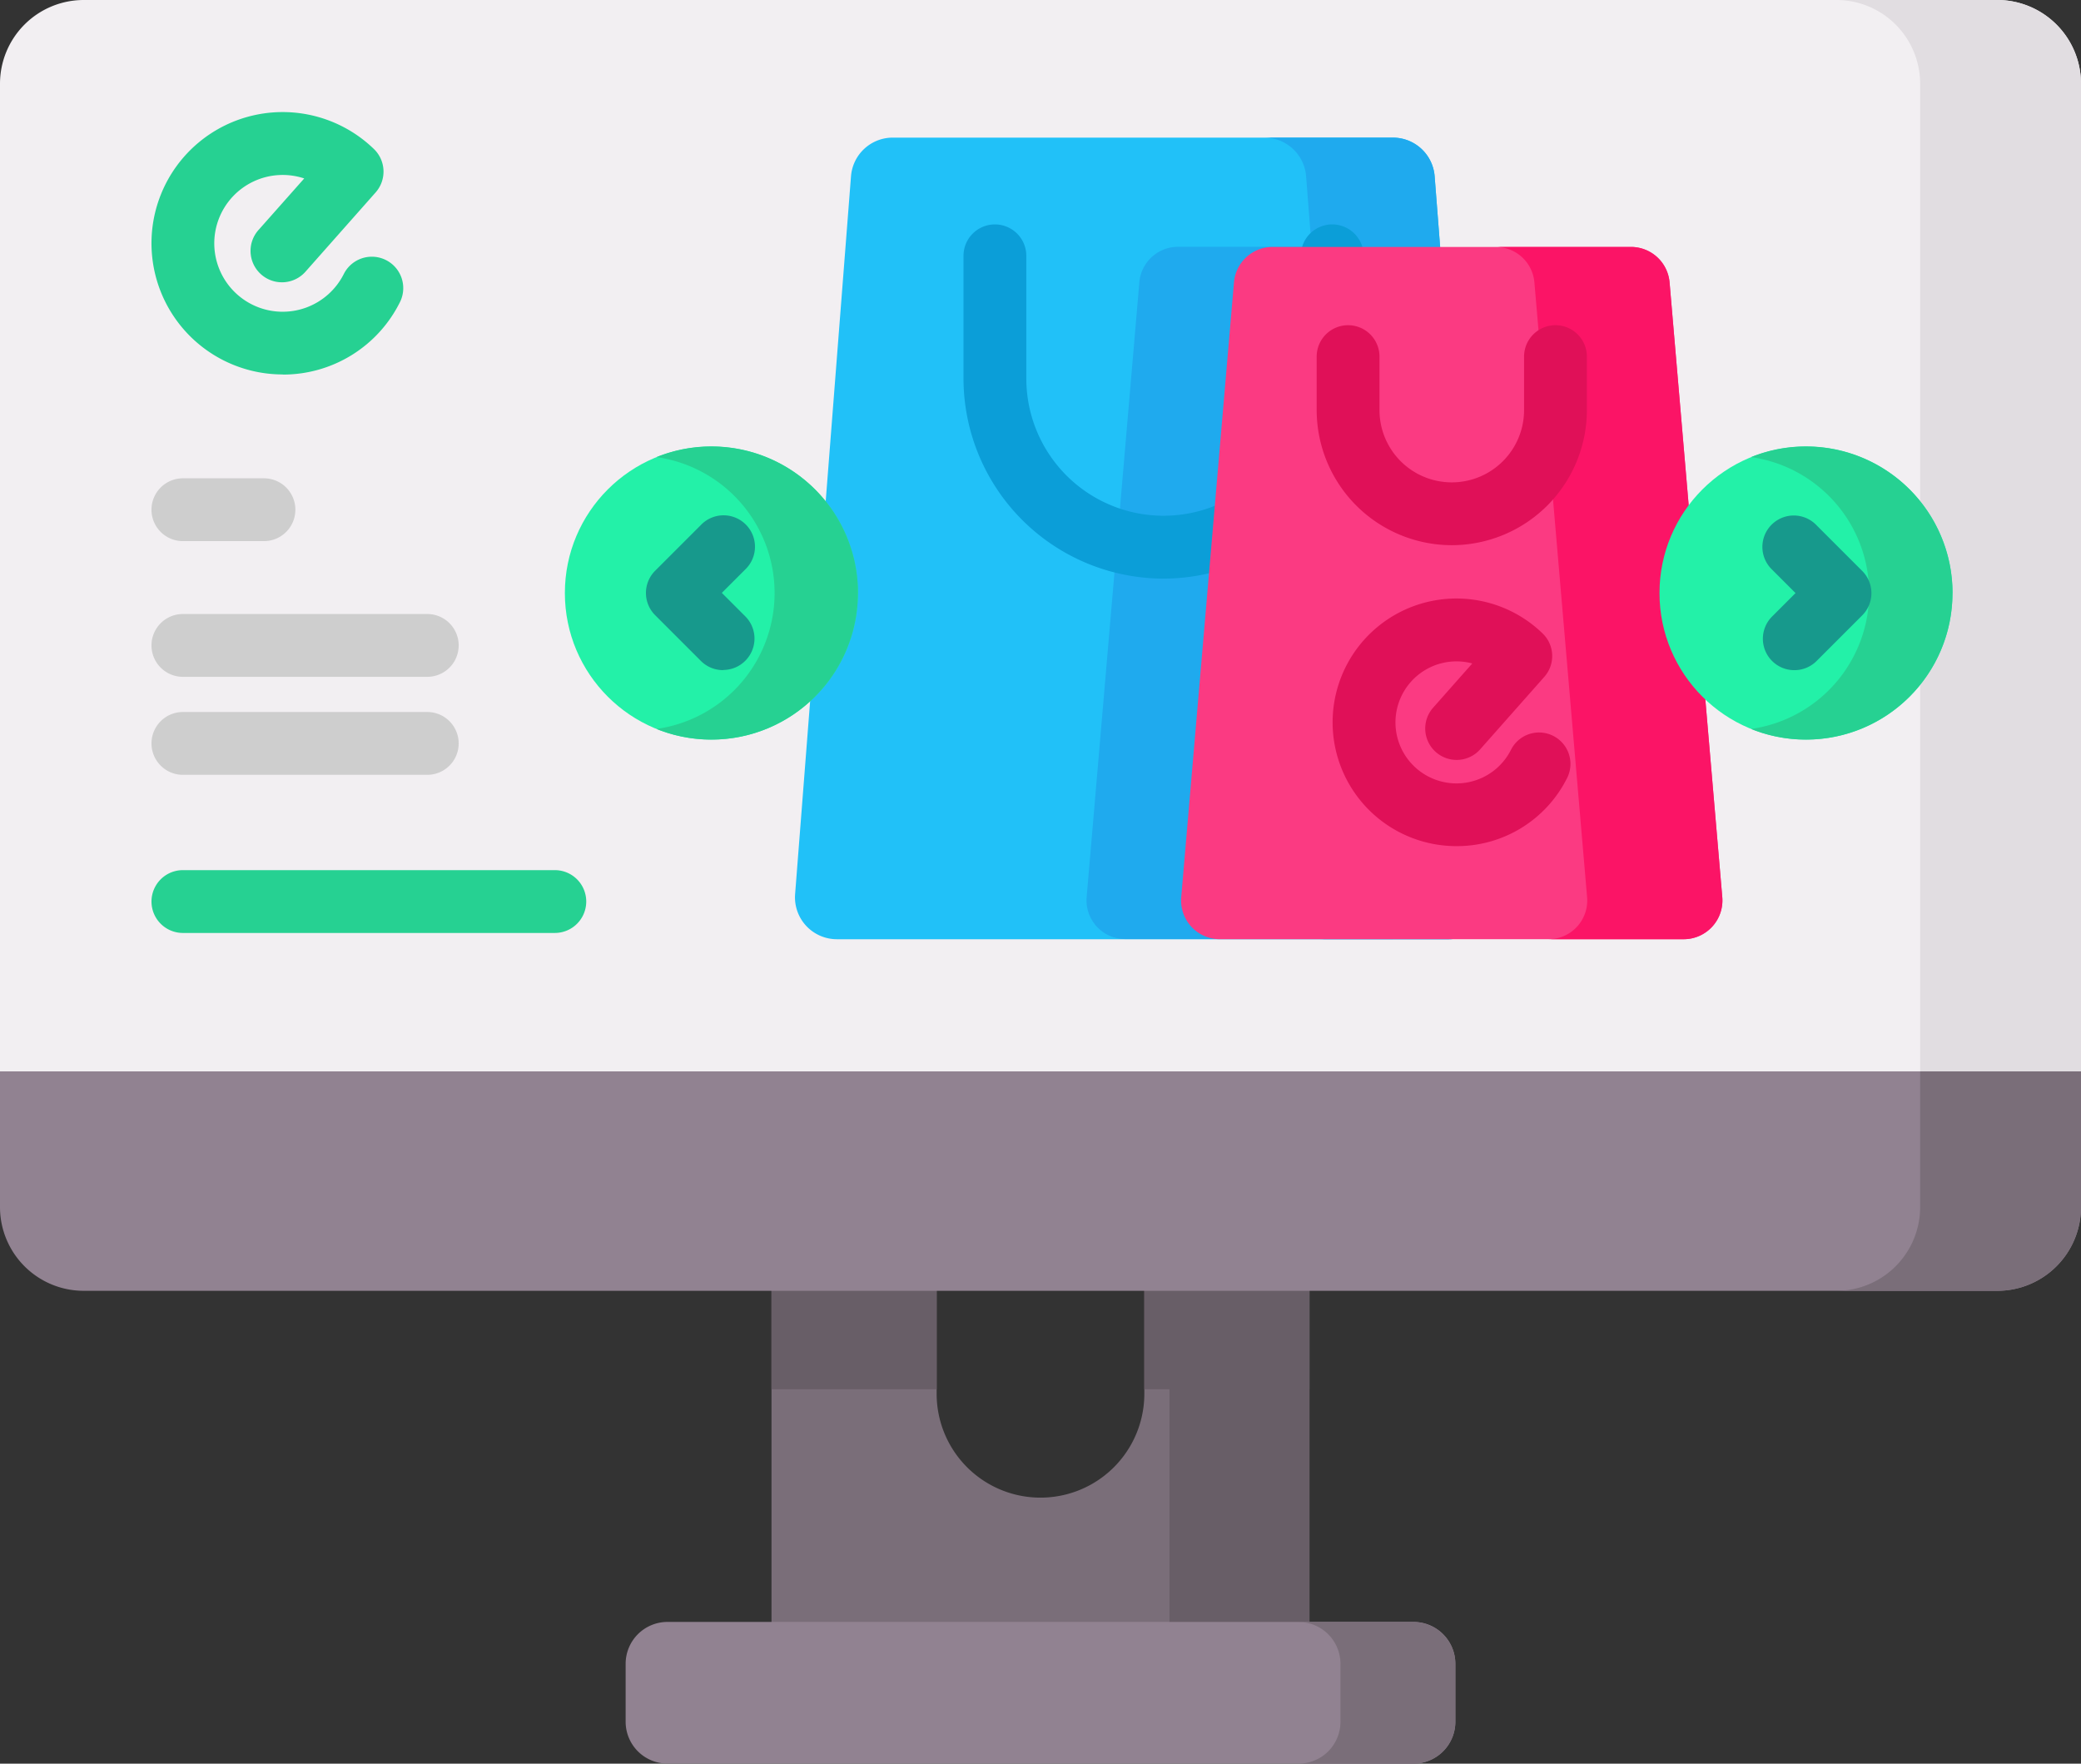 <svg xmlns="http://www.w3.org/2000/svg" width="77.324" height="65.528" viewBox="0 0 77.324 65.528">
  <rect x="0" y="0" width="77.324" height="65.528" fill="#333333" stroke="none"/>
  <g id="Group_1930" data-name="Group 1930" transform="translate(0 -39.054)">
    <g id="Group_1929" data-name="Group 1929" transform="translate(0 39.054)">
      <g id="Group_1922" data-name="Group 1922" transform="translate(0 0)">
        <g id="Group_1905" data-name="Group 1905">
          <g id="Group_1904" data-name="Group 1904">
            <g id="Group_1903" data-name="Group 1903">
              <path id="Path_2650" data-name="Path 2650" d="M209.81,346.337v16.254H189.821V346.337h6.136v5.378a3.858,3.858,0,0,0,7.717,0v-5.378Z" transform="translate(-161.154 -299.93)" fill="#7a6e79"/>
              <g id="Group_1901" data-name="Group 1901" transform="translate(28.667 46.407)">
                <path id="Path_2651" data-name="Path 2651" d="M287.73,346.337h5.2v16.254h-5.2Z" transform="translate(-272.943 -346.337)" fill="#685e67"/>
                <path id="Path_2652" data-name="Path 2652" d="M281.548,346.337h6.136v5.209h-6.136Z" transform="translate(-267.695 -346.337)" fill="#685e67"/>
                <path id="Path_2653" data-name="Path 2653" d="M189.821,346.337h6.136v5.209h-6.136Z" transform="translate(-189.821 -346.337)" fill="#685e67"/>
              </g>
              <path id="Path_2654" data-name="Path 2654" d="M77.324,42.166V79.637H0V42.166a3.112,3.112,0,0,1,3.112-3.112h71.1A3.112,3.112,0,0,1,77.324,42.166Z" transform="translate(0 -39.054)" fill="#f2eff2"/>
              <path id="Path_2655" data-name="Path 2655" d="M460.906,42.166V79.637h-5.977V42.166a3.112,3.112,0,0,0-3.112-3.112h5.977A3.112,3.112,0,0,1,460.906,42.166Z" transform="translate(-383.582 -39.054)" fill="#e1dde1"/>
              <path id="Path_2656" data-name="Path 2656" d="M77.324,302.63v5.041a3.111,3.111,0,0,1-3.112,3.112H3.112A3.111,3.111,0,0,1,0,307.671V302.63Z" transform="translate(0 -262.824)" fill="#918291"/>
              <path id="Path_2657" data-name="Path 2657" d="M460.905,302.626v5.041a3.111,3.111,0,0,1-3.112,3.112h-5.977a3.111,3.111,0,0,0,3.112-3.112v-5.041Z" transform="translate(-383.581 -262.82)" fill="#7a6e79"/>
              <g id="Group_1902" data-name="Group 1902" transform="translate(23.247 60.264)">
                <path id="Path_2658" data-name="Path 2658" d="M184.76,439.651V441.8a1.556,1.556,0,0,1-1.556,1.556H155.486a1.556,1.556,0,0,1-1.556-1.556v-2.152a1.556,1.556,0,0,1,1.556-1.556H183.2A1.556,1.556,0,0,1,184.76,439.651Z" transform="translate(-153.93 -438.095)" fill="#918291"/>
                <path id="Path_2659" data-name="Path 2659" d="M325.325,439.65V441.8a1.556,1.556,0,0,1-1.556,1.556H319.5a1.556,1.556,0,0,0,1.556-1.556V439.65a1.556,1.556,0,0,0-1.556-1.556h4.269A1.557,1.557,0,0,1,325.325,439.65Z" transform="translate(-294.495 -438.094)" fill="#7a6e79"/>
              </g>
            </g>
          </g>
        </g>
        <g id="Group_1921" data-name="Group 1921" transform="translate(20.989 5.112)">
          <g id="Group_1913" data-name="Group 1913" transform="translate(8.55)">
            <g id="Group_1907" data-name="Group 1907">
              <path id="Path_2660" data-name="Path 2660" d="M221.433,101.011l-2.077-26.671a1.556,1.556,0,0,0-1.551-1.435H199.221a1.556,1.556,0,0,0-1.551,1.435l-2.077,26.671a1.556,1.556,0,0,0,1.551,1.677h22.738A1.556,1.556,0,0,0,221.433,101.011Z" transform="translate(-195.588 -72.904)" fill="#21c1f8"/>
              <path id="Path_2661" data-name="Path 2661" d="M278.705,99.8h-7.991a1.44,1.44,0,0,0-1.434,1.316l-1.958,22.842a1.439,1.439,0,0,0,1.434,1.562h9.949V99.8Z" transform="translate(-256.484 -95.742)" fill="#1faaee"/>
              <path id="Path_2662" data-name="Path 2662" d="M317.924,102.693h-4.776a1.557,1.557,0,0,0,1.551-1.677l-2.077-26.671a1.554,1.554,0,0,0-1.551-1.434h4.776a1.553,1.553,0,0,1,1.551,1.434l2.077,26.671A1.557,1.557,0,0,1,317.924,102.693Z" transform="translate(-293.63 -72.909)" fill="#1faaee"/>
              <g id="Group_1906" data-name="Group 1906" transform="translate(6.262 3.226)">
                <path id="Path_2663" data-name="Path 2663" d="M244.489,107.423a7.444,7.444,0,0,1-7.435-7.435V95.43a1.167,1.167,0,0,1,2.334,0v4.557a5.1,5.1,0,0,0,10.2,0V95.43a1.167,1.167,0,0,1,2.334,0v4.557a7.444,7.444,0,0,1-7.435,7.435Z" transform="translate(-237.054 -94.263)" fill="#0b9ed8"/>
              </g>
            </g>
            <g id="Group_1912" data-name="Group 1912" transform="translate(14.348 4.062)">
              <g id="Group_1908" data-name="Group 1908">
                <path id="Path_2664" data-name="Path 2664" d="M292.56,101.121,290.6,123.963a1.439,1.439,0,0,0,1.434,1.562H309.27a1.44,1.44,0,0,0,1.434-1.562l-1.958-22.842a1.44,1.44,0,0,0-1.434-1.316H293.994A1.439,1.439,0,0,0,292.56,101.121Z" transform="translate(-290.596 -99.804)" fill="#fb3a82"/>
                <path id="Path_2665" data-name="Path 2665" d="M375,125.523H369.98a1.439,1.439,0,0,0,1.434-1.563l-1.958-22.841a1.44,1.44,0,0,0-1.434-1.317h5.022a1.439,1.439,0,0,1,1.434,1.317l1.959,22.841A1.441,1.441,0,0,1,375,125.523Z" transform="translate(-356.329 -99.801)" fill="#fb1466"/>
              </g>
              <g id="Group_1911" data-name="Group 1911" transform="translate(5.037 2.909)">
                <g id="Group_1909" data-name="Group 1909" transform="translate(0.597 10.153)">
                  <path id="Path_2666" data-name="Path 2666" d="M332.5,195.491a4.6,4.6,0,1,1,3.2-7.9,1.167,1.167,0,0,1,.061,1.611l-2.4,2.711a1.167,1.167,0,0,1-1.747-1.547l1.471-1.662a2.267,2.267,0,1,0,1.445,3.194,1.167,1.167,0,0,1,2.091,1.036A4.575,4.575,0,0,1,332.5,195.491Z" transform="translate(-327.9 -186.29)" fill="#e01058"/>
                </g>
                <g id="Group_1910" data-name="Group 1910">
                  <path id="Path_2667" data-name="Path 2667" d="M328.967,127.235a5.026,5.026,0,0,1-5.02-5.02v-1.986a1.167,1.167,0,0,1,2.334,0v1.986a2.686,2.686,0,0,0,5.372,0v-1.986a1.167,1.167,0,0,1,2.334,0v1.986A5.025,5.025,0,0,1,328.967,127.235Z" transform="translate(-323.947 -119.062)" fill="#e01058"/>
                </g>
              </g>
            </g>
          </g>
          <g id="Group_1920" data-name="Group 1920" transform="translate(0 11.478)">
            <g id="Group_1916" data-name="Group 1916" transform="translate(40.673)">
              <circle id="Ellipse_110" data-name="Ellipse 110" cx="5.444" cy="5.444" r="5.444" transform="translate(0 0)" fill="#23f1a8"/>
              <path id="Path_2668" data-name="Path 2668" d="M438.3,154.351a5.445,5.445,0,0,1-7.484,5.048,5.1,5.1,0,0,0,0-10.1,5.448,5.448,0,0,1,7.487,5.049Z" transform="translate(-427.414 -148.906)" fill="#26d192"/>
              <g id="Group_1915" data-name="Group 1915" transform="translate(3.843 2.581)">
                <g id="Group_1914" data-name="Group 1914">
                  <path id="Path_2669" data-name="Path 2669" d="M434.9,171.723a1.167,1.167,0,0,1-.825-1.992l.872-.872-.872-.872a1.167,1.167,0,1,1,1.65-1.65l1.7,1.7a1.167,1.167,0,0,1,0,1.65l-1.7,1.7A1.162,1.162,0,0,1,434.9,171.723Z" transform="translate(-433.735 -165.995)" fill="#17998c"/>
                </g>
              </g>
            </g>
            <g id="Group_1919" data-name="Group 1919">
              <circle id="Ellipse_111" data-name="Ellipse 111" cx="5.444" cy="5.444" r="5.444" transform="translate(0 0)" fill="#23f1a8"/>
              <path id="Path_2670" data-name="Path 2670" d="M168.991,154.351a5.445,5.445,0,0,1-7.484,5.048,5.1,5.1,0,0,0,0-10.1,5.448,5.448,0,0,1,7.487,5.049Z" transform="translate(-158.102 -148.906)" fill="#26d192"/>
              <g id="Group_1918" data-name="Group 1918" transform="translate(3.015 2.581)">
                <g id="Group_1917" data-name="Group 1917">
                  <path id="Path_2671" data-name="Path 2671" d="M161.806,171.724a1.164,1.164,0,0,1-.825-.342l-1.7-1.7a1.167,1.167,0,0,1,0-1.65l1.7-1.7a1.167,1.167,0,1,1,1.65,1.65l-.872.872.872.872a1.167,1.167,0,0,1-.825,1.992Z" transform="translate(-158.942 -165.997)" fill="#17998c"/>
                </g>
              </g>
            </g>
          </g>
        </g>
      </g>
      <g id="Group_1924" data-name="Group 1924" transform="translate(5.629 4.164)">
        <g id="Group_1923" data-name="Group 1923">
          <path id="Path_2672" data-name="Path 2672" d="M42.145,76.373A4.874,4.874,0,1,1,45.538,68a1.167,1.167,0,0,1,.061,1.611l-2.591,2.927a1.167,1.167,0,1,1-1.747-1.547l1.685-1.9a2.541,2.541,0,1,0,1.477,3.537,1.167,1.167,0,0,1,2.091,1.036,4.848,4.848,0,0,1-4.369,2.714Z" transform="translate(-37.271 -66.625)" fill="#26d192"/>
        </g>
      </g>
      <g id="Group_1925" data-name="Group 1925" transform="translate(5.629 17.771)">
        <path id="Path_2673" data-name="Path 2673" d="M41.451,159.059H38.439a1.167,1.167,0,0,1,0-2.334h3.012a1.167,1.167,0,1,1,0,2.334Z" transform="translate(-37.272 -156.725)" fill="#cecece"/>
      </g>
      <g id="Group_1926" data-name="Group 1926" transform="translate(5.629 22.813)">
        <path id="Path_2674" data-name="Path 2674" d="M47.519,192.443h-9.08a1.167,1.167,0,1,1,0-2.334h9.08a1.167,1.167,0,0,1,0,2.334Z" transform="translate(-37.272 -190.109)" fill="#cecece"/>
      </g>
      <g id="Group_1927" data-name="Group 1927" transform="translate(5.629 26.454)">
        <path id="Path_2675" data-name="Path 2675" d="M47.519,216.556h-9.08a1.167,1.167,0,1,1,0-2.334h9.08a1.167,1.167,0,1,1,0,2.334Z" transform="translate(-37.272 -214.222)" fill="#cecece"/>
      </g>
      <g id="Group_1928" data-name="Group 1928" transform="translate(5.629 32.329)">
        <path id="Path_2676" data-name="Path 2676" d="M52.259,255.453H38.439a1.167,1.167,0,1,1,0-2.334h13.82a1.167,1.167,0,1,1,0,2.334Z" transform="translate(-37.272 -253.119)" fill="#26d192"/>
      </g>
    </g>
  </g>
</svg>
